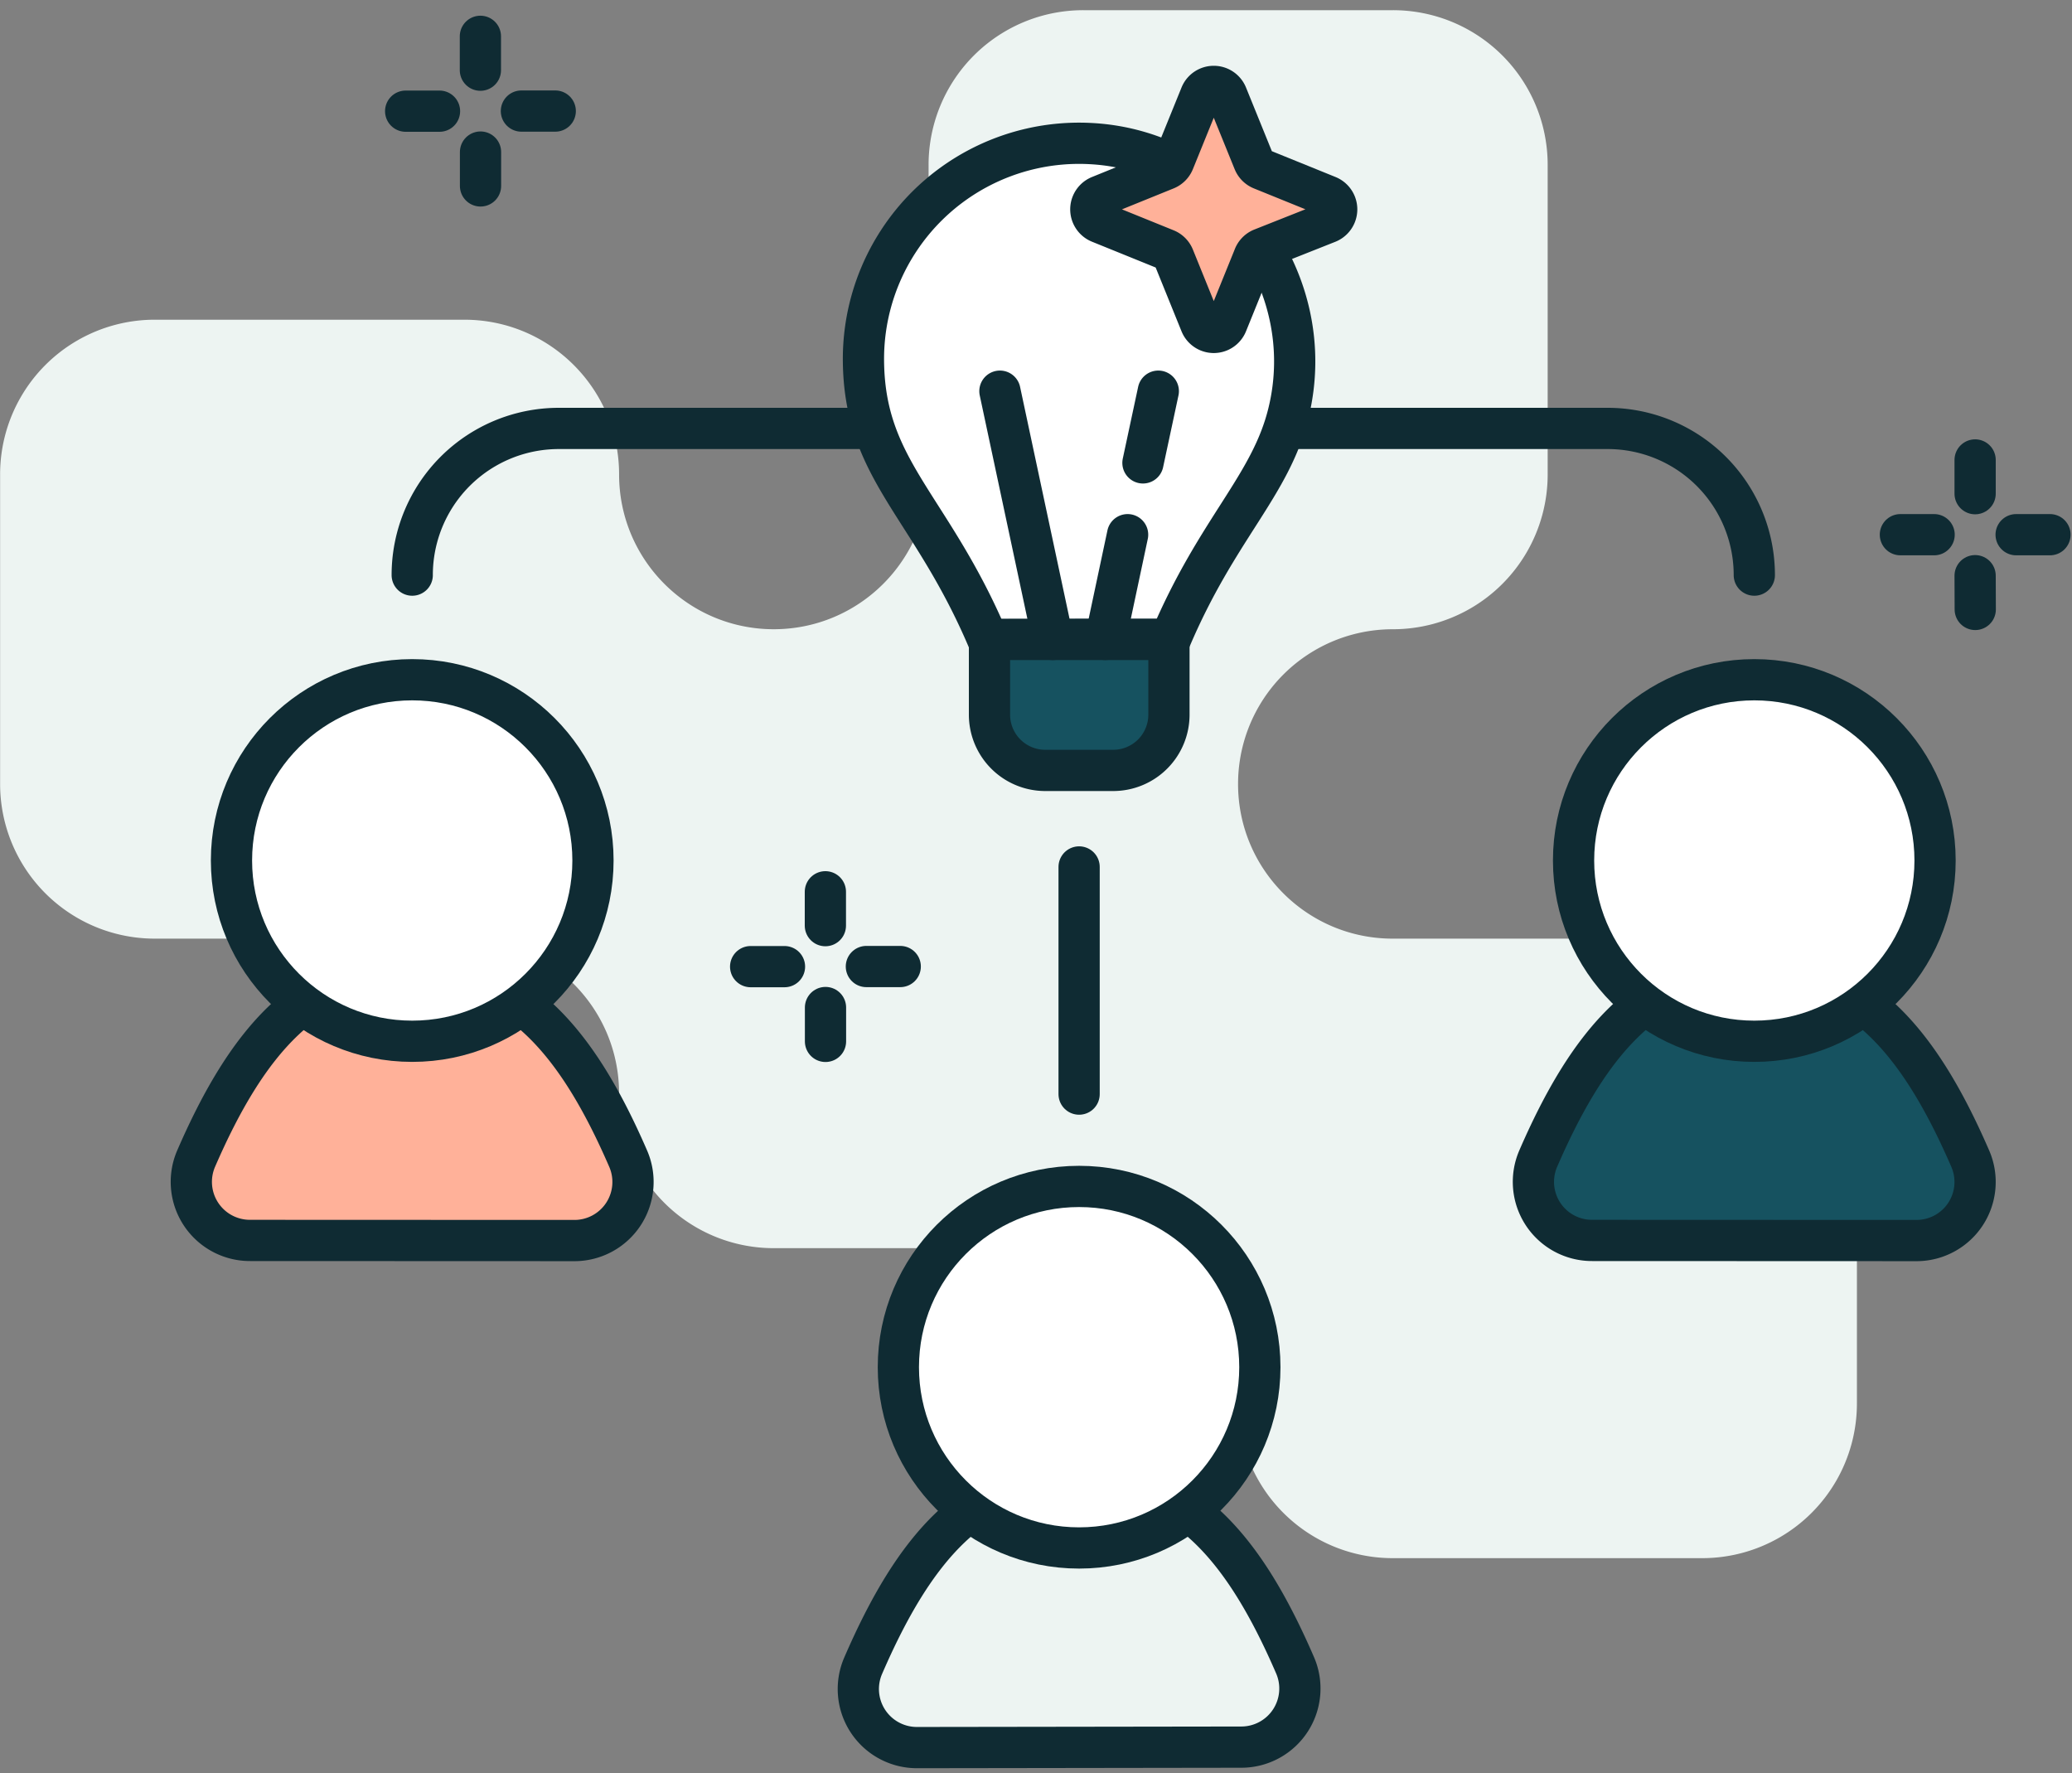 <svg xmlns="http://www.w3.org/2000/svg" width="201" height="172" viewBox="0 0 201 172">
    <rect x="0" y="0" width="201" height="172" fill="#808080" stroke="none"/>
    <g fill="none" fill-rule="evenodd">
        <path fill="#EDF4F2" fill-rule="nonzero" d="M120.102 76.045a15 15 0 0 1 15-15.01 15.011 15.011 0 0 0 15.034-15.012V16A15 15 0 0 0 135.125.989h-30.034A15 15 0 0 0 90.08 16v30.023c-.007 8.288-6.724 15.005-15.012 15.011-8.29 0-15.011-6.72-15.011-15.011 0-8.29-6.721-15.012-15.012-15.012H15.023A15 15 0 0 0 .01 46.023v30.022a15 15 0 0 0 15.012 15h30.022c8.288.007 15.006 6.724 15.012 15.012a15 15 0 0 0 15.011 15.011h30.023c8.288.006 15.005 6.724 15.011 15.012a15 15 0 0 0 15 15.056h30.023a15 15 0 0 0 15.011-15.011v-30.068c0-8.29-6.72-15.012-15.011-15.012h-30.023c-8.284 0-15-6.715-15-15z"/>
        <path fill="#FFB199" fill-rule="nonzero" stroke="#0F2B33" stroke-linecap="round" stroke-linejoin="round" stroke-width="4" d="M55.705 120.33a5.682 5.682 0 0 0 5.227-7.955c-4.875-11.239-10.796-18.386-20.943-18.386-10.148 0-16.08 7.147-20.955 18.375a5.682 5.682 0 0 0 5.227 7.954l31.444.012z"/>
        <circle cx="39.989" cy="83.466" r="17.534" fill="#FFF" fill-rule="nonzero" stroke="#0F2B33" stroke-linecap="round" stroke-linejoin="round" stroke-width="4"/>
        <path fill="#EDF4F2" fill-rule="nonzero" stroke="#0F2B33" stroke-linecap="round" stroke-linejoin="round" stroke-width="4" d="M120.41 169.466a5.682 5.682 0 0 0 5.215-7.955c-4.864-11.238-10.716-18.33-20.943-18.33-10.227 0-16.08 7.149-20.943 18.376a5.682 5.682 0 0 0 5.216 7.954l31.454-.045z"/>
        <circle cx="104.682" cy="132.614" r="17.534" fill="#FFF" fill-rule="nonzero" stroke="#0F2B33" stroke-linecap="round" stroke-linejoin="round" stroke-width="4"/>
        <path fill="#165260" fill-rule="nonzero" stroke="#0F2B33" stroke-linecap="round" stroke-linejoin="round" stroke-width="4" d="M185.91 120.33a5.682 5.682 0 0 0 5.215-7.955C186.25 101.148 180.364 94 170.182 94c-10.182 0-16.08 7.136-20.955 18.364a5.682 5.682 0 0 0 5.228 7.954l31.454.012z"/>
        <circle cx="170.182" cy="83.466" r="17.534" fill="#FFF" fill-rule="nonzero" stroke="#0F2B33" stroke-linecap="round" stroke-linejoin="round" stroke-width="4"/>
        <path stroke="#0F2B33" stroke-linecap="round" stroke-linejoin="round" stroke-width="4" d="M170.182 55.784a14.227 14.227 0 0 0-14.239-14.227H54.216a14.216 14.216 0 0 0-14.227 14.227"/>
        <path fill="#FFF" fill-rule="nonzero" stroke="#0F2B33" stroke-linecap="round" stroke-linejoin="round" stroke-width="4" d="M104.682 62.023h8.84c4.546-10.739 9.74-14.898 11.467-21.966 3.125-12.716-6.194-25.534-19.319-26.137a20.92 20.92 0 0 0-21.909 20.853c0 10.818 6.489 14.113 12.08 27.272l8.84-.022z"/>
        <path fill="#165260" fill-rule="nonzero" stroke="#0F2B33" stroke-linecap="round" stroke-linejoin="round" stroke-width="4" d="M95.977 62.023h17.42v7.295a5.41 5.41 0 0 1-5.408 5.41h-6.591a5.41 5.41 0 0 1-5.41-5.41V62l-.01.023z"/>
        <path fill="#FFB199" fill-rule="nonzero" stroke="#0F2B33" stroke-linecap="round" stroke-linejoin="round" stroke-width="4" d="M122.386 24.136l6.42-2.545a1.386 1.386 0 0 0 0-2.568l-6.42-2.603a1.386 1.386 0 0 1-.761-.76l-2.602-6.41a1.375 1.375 0 0 0-2.557 0l-2.602 6.41c-.141.345-.416.62-.762.76l-6.42 2.603a1.386 1.386 0 0 0 0 2.568l6.42 2.602c.346.141.62.416.762.762l2.602 6.42a1.375 1.375 0 0 0 2.557 0l2.602-6.42c.128-.368.404-.665.761-.819zM97 37.943l5.136 24.08M109.386 51.864l-2.159 10.159M112.364 37.943l-1.489 6.955"/>
        <path stroke="#0F2B33" stroke-linecap="round" stroke-linejoin="round" stroke-width="4" d="M46.602 3.523v3.284M46.614 14.75v3.284M53.864 10.773H50.58M42.636 10.784h-3.284M191.602 44.614v3.272M191.602 55.84l.012 3.274M198.864 51.864h-3.284M187.625 51.864h-3.273M80.068 86.5v3.284M80.08 97.727v3.284M87.33 93.75h-3.285M76.102 93.761h-3.284"/>
        <path fill="#EDF4F2" fill-rule="nonzero" stroke="#0F2B33" stroke-linecap="round" stroke-linejoin="round" stroke-width="4" d="M104.682 106.125V84.091"/>
    </g>
</svg>
